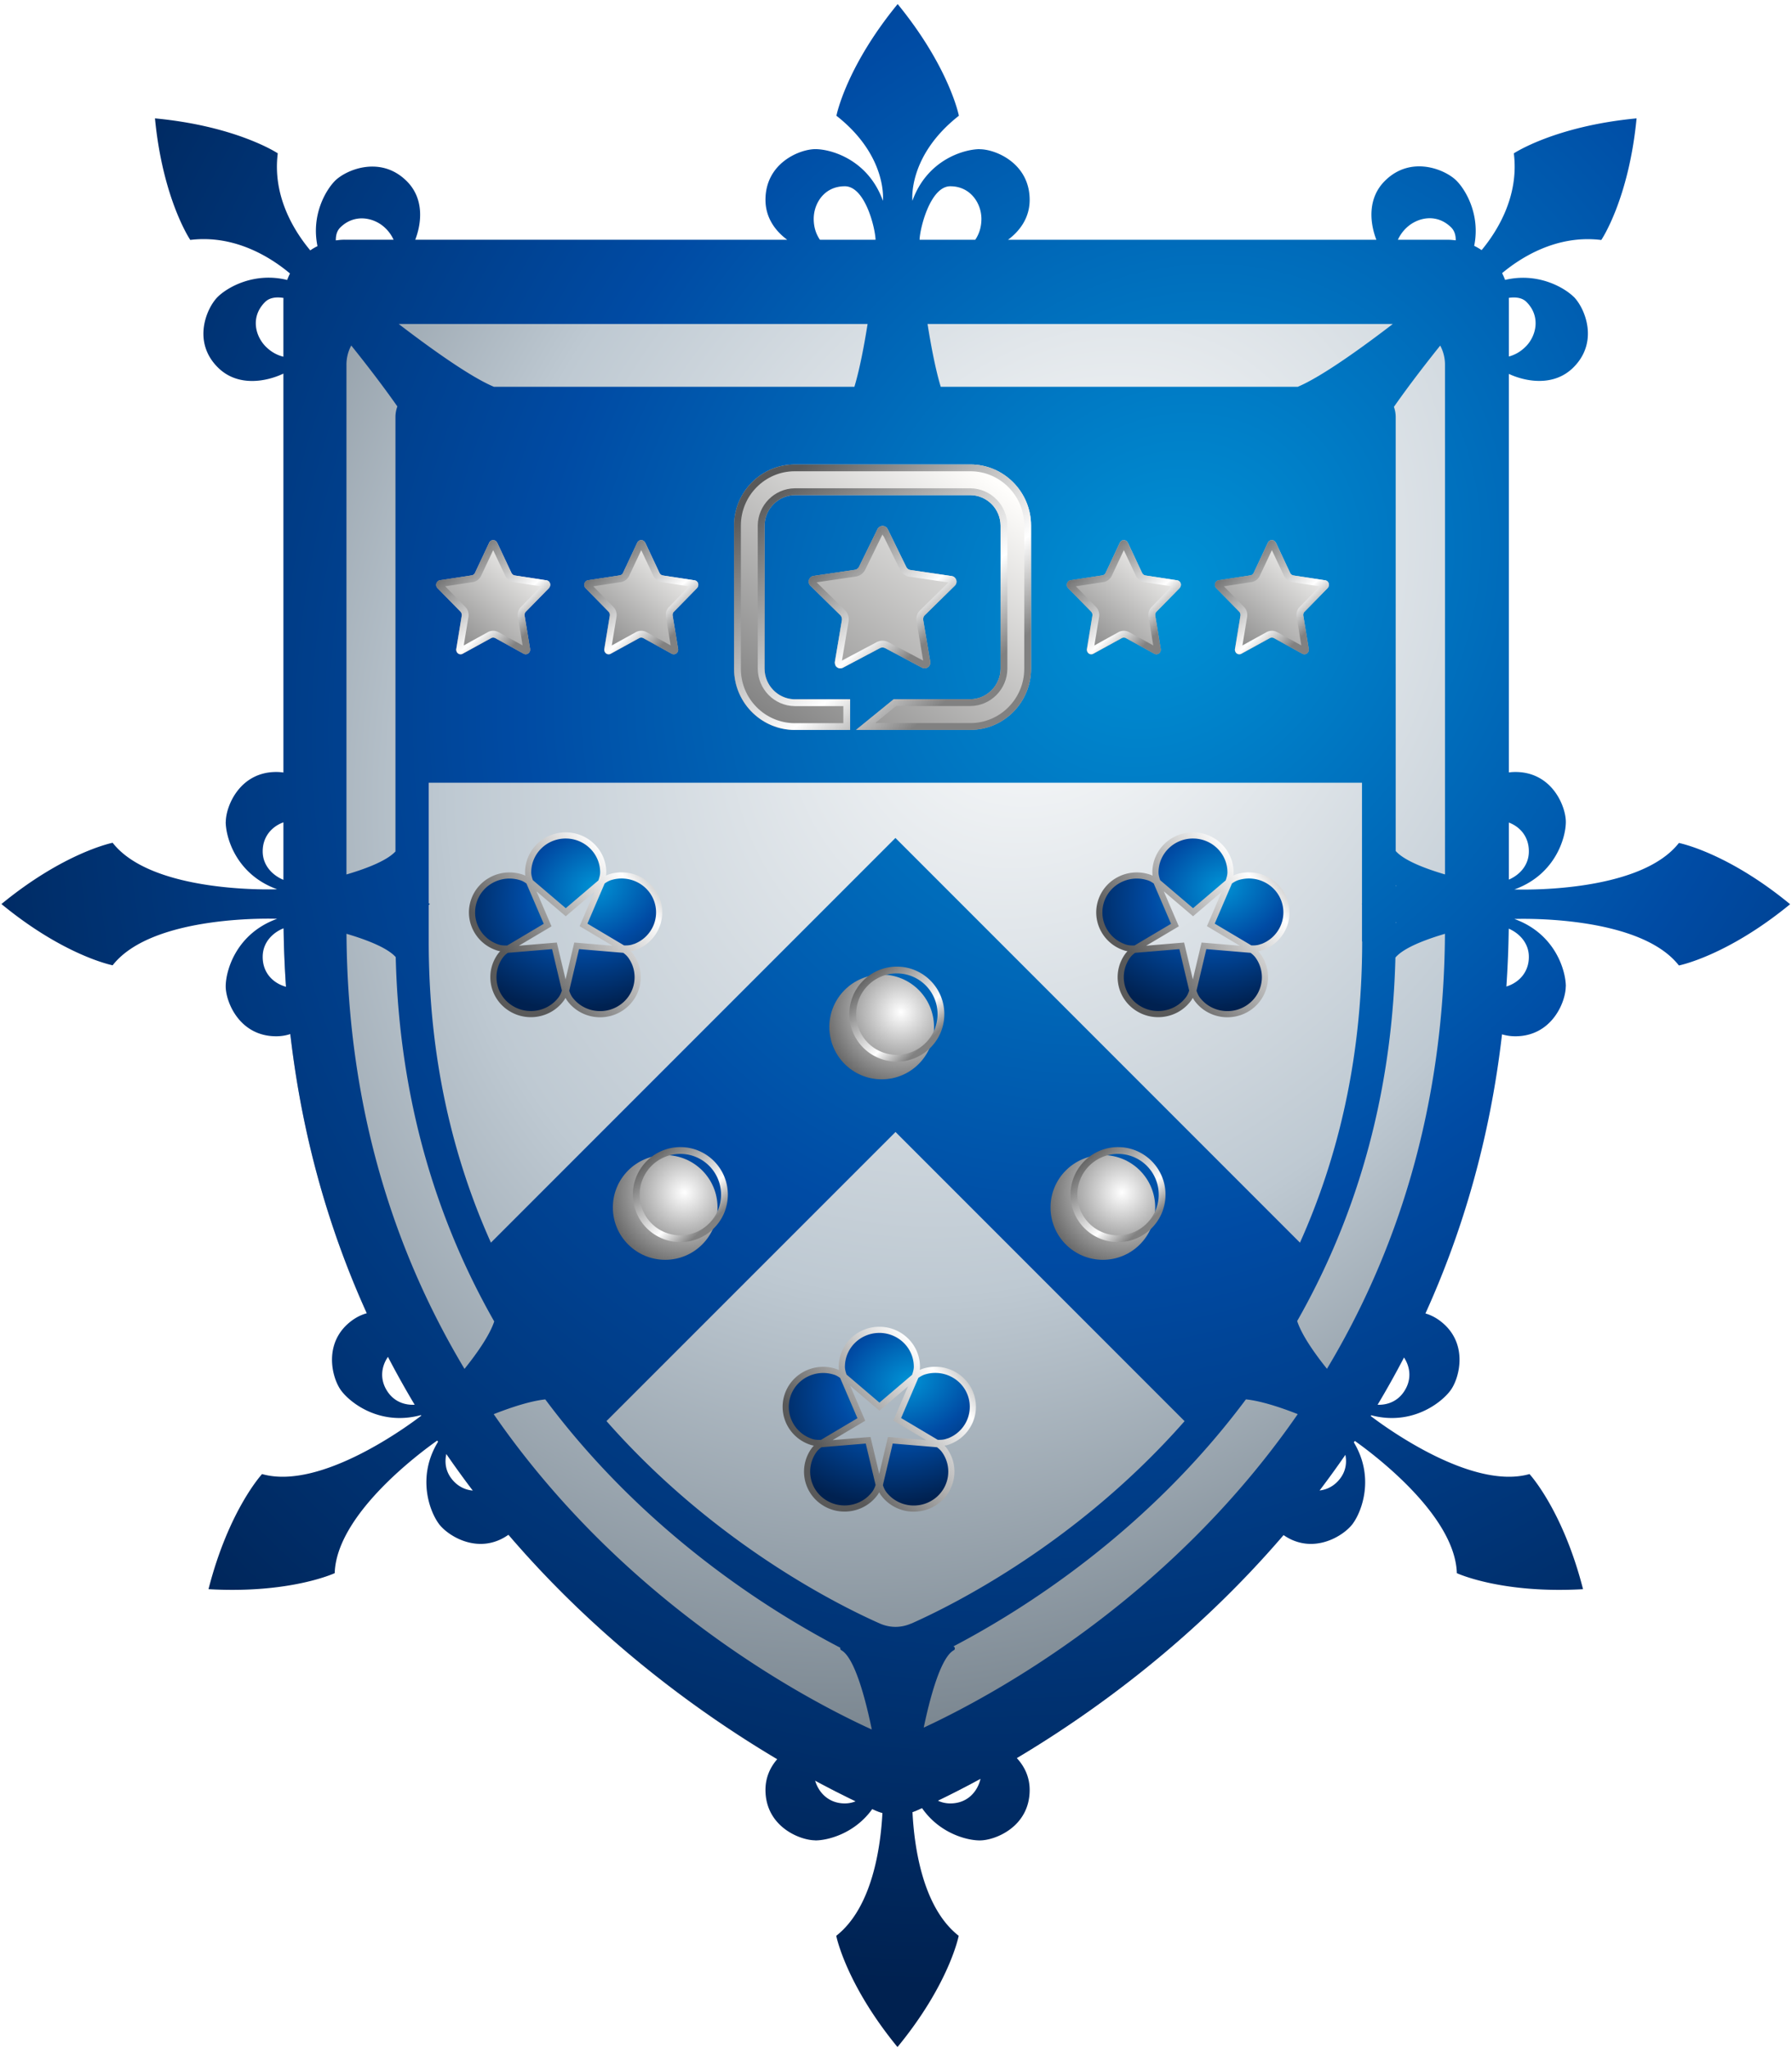 <?xml version="1.0" encoding="UTF-8"?>
<svg xmlns="http://www.w3.org/2000/svg" fill="none" viewBox="0 0 351 401">
  <g id="Distinguished-Workplace-Happiness-Award">
    <path id="nha-b-shield-bk" fill="url(#paint0_radial_3407_13242)" d="M67.51 46.951c-6.626 0-11.984 5.395-11.984 12.017v119.817c0 117.537 94.846 166.306 115.84 175.67 2.647 1.184 5.511 1.184 8.179 0 21.017-9.364 115.841-58.133 115.841-175.67V58.99c0-6.644-5.38-12.017-11.984-12.017H67.51v-.022Z"></path>
    <path id="nha-b-shield" fill="url(#paint1_radial_3407_13242)" fill-rule="evenodd" d="M175.824.797c10.129 12.395 11.983 21.81 11.994 21.864-10.051 7.885-9.112 16.584-9.104 16.652 2.89-8.056 10.142-10.113 13.223-10.113l-.036.018c3.081 0 9.78 2.737 9.78 9.92 0 3.505-1.921 6.086-4.245 7.812h72.154c-1.311-3.404-1.741-8.158 1.681-11.548 5.081-5.05 11.785-2.231 13.985-.052 1.841 1.824 4.73 6.724 3.496 12.785.506.244.991.525 1.454.835 3.017-3.633 7.371-10.493 6.311-18.946 0 0 7.997-5.327 24.042-6.849-1.536 15.91-6.914 23.814-6.914 23.814-8.769-1.09-15.842 3.495-19.426 6.49.219.428.415.869.583 1.324 6.376-1.519 11.569 1.462 13.465 3.34l-.052-.068c2.199 2.179 5.046 8.82-.035 13.87-3.763 3.74-9.183 2.858-12.635 1.265v78.024c.41-.058.834-.087 1.273-.087 7.173 0 9.883 6.697 9.883 9.778 0 3.081-2.049 10.332-10.074 13.222.066.003 24.346.973 32.221-9.103 0 0 9.415 1.817 21.783 11.994-12.385 10.159-21.783 11.994-21.783 11.994-7.875-10.076-32.155-9.106-32.221-9.103 8.025 2.89 10.074 10.141 10.074 13.222l-.017-.034c-.001 3.08-2.727 9.778-9.884 9.778a8.877 8.877 0 0 1-2.598-.383c-2.376 20.568-7.766 38.717-15 54.653a8.812 8.812 0 0 1 2.722 1.346c5.793 4.213 4.019 11.218 2.192 13.714-1.793 2.434-7.575 6.972-15.538 4.874l-.092.148c2.662 2.033 19.719 14.584 31.096 11.363.014.016 6.527 7.039 10.489 22.539-15.998.917-24.675-3.117-24.719-3.138-.342-11.406-16.483-23.417-19.985-25.891l-.19.284c4.105 6.804 1.583 13.472-.179 15.881l-.018.034c-1.802 2.447-7.841 6.194-13.567 2.241-17.691 20.634-37.366 34.794-52.247 43.661 1.474 1.6 2.515 3.669 2.515 6.237 0 7.173-6.699 9.883-9.78 9.883-2.53-.001-7.872-1.385-11.302-6.326-.339.154-.663.3-.971.437-.297.132-.597.248-.898.35.325 6.593 1.924 18.641 9.052 24.212-.009.05-1.843 9.448-11.992 21.783-10.134-12.353-11.985-21.735-11.994-21.783 7.072-5.528 8.7-17.43 9.043-24.055a10.533 10.533 0 0 1-1.395-.507 93.646 93.646 0 0 1-.585-.263c-3.433 4.801-8.682 6.152-11.183 6.152l.035-.018c-3.081 0-9.778-2.726-9.778-9.883 0-2.452.945-4.451 2.314-6.02-14.937-8.864-34.805-23.103-52.647-43.931-5.756 4.069-11.856.292-13.67-2.17l-.017-.034c-1.773-2.424-4.317-9.162-.103-16.01l-.156-.232c-3.258 2.29-19.749 14.438-20.094 25.968 0 0-8.68 4.057-24.72 3.138 3.967-15.517 10.49-22.539 10.49-22.539 11.545 3.269 28.938-9.703 31.204-11.445l-.064-.103c-8.033 2.187-13.871-2.389-15.674-4.837-1.827-2.496-3.602-9.501 2.19-13.714a8.813 8.813 0 0 1 2.864-1.388c-7.23-15.938-12.617-34.091-14.988-54.663a8.84 8.84 0 0 1-2.768.435c-7.173 0-9.883-6.698-9.883-9.778 0-3.081 2.05-10.333 10.075-13.223 0 0-24.336-.987-32.222 9.103 0 0-9.415-1.817-21.783-11.993 12.371-10.148 21.762-11.99 21.783-11.994 7.886 10.09 32.222 9.103 32.222 9.103-8.025-2.89-10.075-10.142-10.075-13.222l.017.034c0-3.081 2.728-9.778 9.885-9.778.489 0 .96.038 1.413.109V73.142c-3.44 1.637-8.995 2.617-12.824-1.172-5.1-5.03-2.253-11.667-.052-13.845 1.912-1.891 7.169-4.901 13.61-3.307.16-.433.345-.853.551-1.262-3.55-2.986-10.68-7.668-19.542-6.58 0 0-5.38-7.916-6.917-23.8 16.01 1.515 23.995 6.804 24.054 6.844-1.079 8.505 3.346 15.396 6.371 19.009.45-.307.922-.582 1.413-.826-1.272-6.069 1.608-10.985 3.46-12.835 2.23-2.174 8.902-4.946 13.981.062 3.431 3.384 3.01 8.12 1.7 11.52h72.868c-2.334-1.727-4.266-4.313-4.266-7.828 0-7.201 6.697-9.921 9.778-9.921 3.081 0 10.332 2.057 13.222 10.112.008-.066.949-8.766-9.103-16.652.014-.07 1.856-9.497 11.994-21.864Zm-16.17 347.819c.686 2.365 2.666 4.481 5.82 4.481.788 0 1.498-.158 2.134-.423a187.326 187.326 0 0 1-7.954-4.058Zm32.397-.337a187.754 187.754 0 0 1-8.341 4.278c.704.336 1.512.54 2.429.54 3.36 0 5.336-2.321 5.912-4.818Zm-85.247-74.286c-3.114.328-7.178 1.736-10.103 2.89 25.788 37.294 61.404 55.977 74.057 61.742-1.106-5.393-3.269-14.06-5.977-15.526-.185-.102-.23-.308-.176-.478-13.82-7.178-38.298-22.483-57.801-48.628Zm137.235-.007c-19.271 25.839-43.403 41.088-57.31 48.373.325.063.426.562.102.74-2.647 1.433-4.772 9.746-5.9 15.156 13.297-6.173 47.995-24.845 73.259-61.38-2.945-1.161-7.036-2.575-10.151-2.889Zm-125.248 4.249c20.917 23.751 45.05 35.868 53.501 39.618 2.016.9 4.2.9 6.233 0v.016c8.467-3.767 32.6-15.883 53.5-39.616l-56.617-56.618-56.617 56.6Zm-31.363 6.433c-.34 1.495-.201 3.194.92 4.723 1.16 1.58 2.708 2.318 4.27 2.452a186.239 186.239 0 0 1-5.19-7.175Zm176.093.18a186.873 186.873 0 0 1-5.053 6.978c1.502-.173 2.978-.914 4.095-2.435 1.076-1.468 1.247-3.092.958-4.543ZM75.997 265.653c-1.33 1.919-1.729 4.572.07 7.04 1.378 1.878 3.389 2.436 5.173 2.346a178.859 178.859 0 0 1-5.243-9.386Zm199.007.137a179.514 179.514 0 0 1-5.175 9.255c1.744.05 3.677-.529 5.015-2.352 1.757-2.41 1.416-4.996.16-6.903ZM67.868 182.83c.218 34.876 9.775 62.95 23.115 85.188 2.184-2.716 4.883-6.441 5.82-9.289-10.852-19.036-18.595-42.587-19.294-71.336-1.685-1.895-5.95-3.479-9.641-4.563Zm215.154.004c-3.748 1.102-8.078 2.718-9.701 4.65-.712 28.668-8.426 52.163-19.241 71.163.911 2.853 3.632 6.614 5.833 9.354 13.336-22.232 22.89-50.299 23.109-85.167Zm-199.048-5.996c.075.06.15.121.224.183-.074.062-.15.122-.224.183v7.147c0 22.984 4.8 42.501 12.183 58.951l79.235-79.234 79.234 79.234c7.383-16.45 12.183-35.984 12.183-58.968l-.033.017v-7.281l-.061-.049.061-.051v-23.72H83.974v23.588Zm-28.427 4.912c-1.95.772-4.092 2.618-4.093 5.603 0 3.245 2.165 5.199 4.562 5.849a209.628 209.628 0 0 1-.469-11.452Zm239.974.073c-.054 3.85-.212 7.626-.464 11.327 2.332-.708 4.4-2.679 4.4-5.797 0-2.848-2.026-4.704-3.936-5.53Zm-22.145-1.066c.026-.063.051-.127.078-.189l-.078-.024v.213Zm0-7.261.078-.023c-.027-.062-.051-.127-.078-.191v.214ZM55.526 161c-2.194.788-4.071 2.717-4.072 5.688 0 2.914 2.124 4.788 4.072 5.583V161Zm240.019 11.217c1.9-.812 3.912-2.636 3.912-5.529 0-2.949-1.787-4.832-3.912-5.639v11.168ZM68.798 67.648a7.928 7.928 0 0 0-.937 3.75v99.816c3.656-1.073 7.876-2.637 9.596-4.507v-85.04c0-.735.133-1.437.375-2.086-3.217-4.596-6.898-9.275-9.034-11.933Zm213.298.012c-2.15 2.68-5.848 7.387-9.068 12 .224.626.348 1.302.348 2.007v84.952c1.664 1.905 5.946 3.498 9.654 4.588V71.398a7.92 7.92 0 0 0-.934-3.738ZM78.092 63.432c5.399 4.14 13.82 10.296 18.66 12.302h70.597c1.024-3.389 1.901-7.994 2.587-12.302H78.092Zm103.585 0c.686 4.308 1.562 8.913 2.587 12.302h69.92c4.842-2.019 13.245-8.168 18.631-12.302h-91.138ZM55.542 58.337c-1.44-.233-2.745-.071-3.616.79-2.9 2.87-1.956 6.673.175 8.781 1.12 1.1 2.315 1.673 3.425 1.937v-10.87c0-.214.005-.427.016-.638Zm243.437.775c-.827-.819-2.07-.99-3.453-.789.011.216.019.434.019.652v10.823c1.067-.28 2.201-.852 3.259-1.9 2.13-2.093 3.021-5.967.175-8.786Zm-223.453-14.4c-2.114-2.109-6.027-2.99-8.874-.173-.646.64-.892 1.529-.873 2.539.57-.083 1.154-.128 1.747-.128h9.571a7.358 7.358 0 0 0-1.57-2.238Zm208.717-.178c-2.898-2.87-6.739-1.938-8.869.172a7.471 7.471 0 0 0-1.57 2.244h9.742c.539 0 1.07.04 1.591.108.009-.998-.245-1.881-.894-2.524ZM165.474 36.47c-4.05 0-6.092 3.382-6.092 6.381 0 1.74.528 3.09 1.22 4.098h10.892c-.049-2.19-2.005-10.479-6.02-10.479Zm20.665 0c-3.931 0-5.97 8.273-6.021 10.48h10.9c.69-1.01 1.212-2.359 1.212-4.099 0-2.999-2.111-6.38-6.091-6.38Z" clip-rule="evenodd"></path>
    <g id="nha-b-dots">
      <g id="nha-b-dot-2">
        <g id="nha-b-dot-2_2" filter="url(#filter0_d_3407_13242)">
          <path fill="url(#paint2_radial_3407_13242)" d="M133.033 243.921c5.662 0 10.252-4.59 10.252-10.253 0-5.662-4.59-10.252-10.252-10.252-5.662 0-10.253 4.59-10.253 10.252 0 5.663 4.591 10.253 10.253 10.253Z"></path>
        </g>
        <path id="nha-b-dot-2-stroke" fill="url(#paint3_linear_3407_13242)" d="M141.234 233.896a7.974 7.974 0 1 0-7.974 7.974v1.328l-.478-.013a9.301 9.301 0 0 1-8.811-8.811l-.013-.478a9.302 9.302 0 0 1 9.302-9.302l.479.012c4.915.25 8.824 4.313 8.824 9.29l-.013.478c-.249 4.915-4.313 8.824-9.29 8.824v-1.328a7.975 7.975 0 0 0 7.974-7.974Z"></path>
      </g>
      <g id="nha-b-dot-2_3">
        <g id="nha-b-dot-2_4" filter="url(#filter1_d_3407_13242)">
          <path fill="url(#paint4_radial_3407_13242)" d="M218.758 243.921c5.662 0 10.252-4.59 10.252-10.253 0-5.662-4.59-10.252-10.252-10.252-5.662 0-10.252 4.59-10.252 10.252 0 5.663 4.59 10.253 10.252 10.253Z"></path>
        </g>
        <path id="nha-b-dot-2-stroke_2" fill="url(#paint5_linear_3407_13242)" d="M226.959 233.896a7.974 7.974 0 1 0-7.973 7.974v1.328l-.479-.013a9.302 9.302 0 0 1-8.811-8.811l-.012-.478a9.302 9.302 0 0 1 9.302-9.302l.478.012c4.915.25 8.824 4.313 8.824 9.29l-.013.478c-.249 4.915-4.312 8.824-9.289 8.824v-1.328a7.975 7.975 0 0 0 7.973-7.974Z"></path>
      </g>
      <g id="nha-b-dot-1">
        <g id="nha-b-dot-2_5" filter="url(#filter2_d_3407_13242)">
          <path fill="url(#paint6_radial_3407_13242)" d="M175.436 208.584c5.663 0 10.253-4.59 10.253-10.252 0-5.662-4.59-10.252-10.253-10.252-5.662 0-10.252 4.59-10.252 10.252 0 5.662 4.59 10.252 10.252 10.252Z"></path>
        </g>
        <path id="nha-b-dot-2-stroke_3" fill="url(#paint7_linear_3407_13242)" d="M183.638 198.559a7.974 7.974 0 1 0-7.974 7.974v1.329l-.478-.013a9.302 9.302 0 0 1-8.811-8.811l-.013-.479a9.302 9.302 0 0 1 9.302-9.302l.479.013c4.914.249 8.823 4.313 8.823 9.289l-.012.479c-.25 4.915-4.313 8.824-9.29 8.824v-1.329a7.975 7.975 0 0 0 7.974-7.974Z"></path>
      </g>
    </g>
    <g id="nha-b-flowers">
      <g id="nha-b-flower-3" filter="url(#filter3_d_3407_13242)">
        <path fill="url(#paint8_radial_3407_13242)" d="M186.4 278.786c.5.35.899.717 1.199 1.117 2.384 3.234 1.65 7.751-1.633 10.101-3.283 2.35-7.883 1.633-10.266-1.6a5.556 5.556 0 0 1-.734-1.584l2.083-8.817 9.351.783Zm-11.617 8.001c-.183.616-.433 1.166-.75 1.6-2.383 3.233-6.984 3.95-10.267 1.6a7.157 7.157 0 0 1-1.616-10.1c.283-.383.7-.751 1.183-1.101l9.367-.783 2.083 8.784Zm-17.867-17.566c1.25-3.8 5.4-5.867 9.267-4.633.499.15.999.433 1.516.816l3.667 8.533-7.75 4.6c-.75.033-1.417-.017-1.984-.2-3.866-1.234-5.966-5.316-4.716-9.116Zm26.668-4.651c3.867-1.233 8.016.851 9.266 4.651s-.849 7.882-4.716 9.116l-.017-.016c-.55.183-1.217.233-1.95.2l-7.766-4.617 3.65-8.5c.516-.383 1.033-.667 1.533-.834Zm-8.686-8.183c4.05 0 7.35 3.233 7.35 7.233 0 .567-.166 1.201-.416 1.884h.033l-6.95 5.917-6.95-5.917c-.266-.683-.416-1.317-.416-1.884 0-3.999 3.3-7.233 7.349-7.233Z"></path>
        <path fill="url(#paint9_linear_3407_13242)" d="M181.647 263.62c-.001-3.657-3.022-6.631-6.749-6.631s-6.747 2.974-6.747 6.631c0 .434.112.944.329 1.531l6.435 5.48 6.387-5.437c.219-.618.345-1.138.345-1.574Zm-6.056 23.17c.161.498.364.922.598 1.262 2.187 2.961 6.41 3.62 9.426 1.462 3.012-2.156 3.681-6.29 1.503-9.249-.229-.305-.539-.599-.939-.893l-8.664-.726-1.924 8.144Zm-12.035-7.418c-.399.3-.714.591-.922.873l-.001-.001a6.555 6.555 0 0 0 1.484 9.253c3.017 2.159 7.243 1.498 9.43-1.466.242-.332.447-.765.61-1.273l-1.923-8.112-8.678.726Zm8.571-5.188-.454.271-5.942 3.525 6.918-.577.517-.043 1.711 7.217 1.587-6.712.118-.505.518.043 6.993.585-6.454-3.837 2.883-6.714-5.607 4.775-5.734-4.883 2.946 6.855ZM166 265.162c-3.562-1.137-7.369.771-8.512 4.247-1.144 3.477.775 7.22 4.327 8.354l.002.001c.439.142.979.191 1.629.172l7.157-4.248-3.391-7.889c-.435-.31-.829-.523-1.202-.635l-.01-.002Zm26.279 4.247c-1.145-3.478-4.953-5.4-8.512-4.265l-.001-.001c-.387.13-.8.351-1.231.656l-3.374 7.856 7.175 4.265c.636.019 1.171-.031 1.591-.171l.34-.113.012.012c3.341-1.254 5.107-4.87 4-8.239Zm-9.437-5.535a4.339 4.339 0 0 1-.045.37c.198-.096.397-.178.596-.244l.008-.004c4.174-1.331 8.665.915 10.021 5.036 1.356 4.123-.924 8.545-5.105 9.879l-.336.107-.031-.029a4.618 4.618 0 0 1-.298.06c.104.104.202.211.294.322l.135.171.003.004c2.585 3.506 1.786 8.405-1.767 10.948-3.548 2.539-8.521 1.767-11.101-1.732l-.006-.008-.005-.007a5.379 5.379 0 0 1-.339-.565 4.744 4.744 0 0 1-.346.56l-.003.002c-2.58 3.501-7.554 4.272-11.102 1.733a7.759 7.759 0 0 1-1.75-10.946c.12-.163.258-.321.408-.472a4.654 4.654 0 0 1-.624-.149c-4.18-1.334-6.461-5.755-5.105-9.878 1.357-4.123 5.85-6.349 10.021-5.018.215.065.425.149.633.25a4.464 4.464 0 0 1-.042-.392l-.009-.252c.001-4.342 3.579-7.834 7.951-7.834l.407.009c4.186.209 7.545 3.619 7.545 7.825l-.008.254Z"></path>
      </g>
      <g id="nha-b-flower-2" filter="url(#filter4_d_3407_13242)">
        <path fill="url(#paint10_radial_3407_13242)" d="M247.826 181.984c.499.35.899.717 1.199 1.117 2.384 3.233 1.65 7.75-1.633 10.1-3.283 2.35-7.884 1.634-10.267-1.6-.3-.433-.55-.967-.733-1.583l2.083-8.817 9.351.783Zm-11.616 8c-.183.617-.433 1.167-.75 1.6-2.383 3.234-6.983 3.95-10.266 1.6a7.156 7.156 0 0 1-1.617-10.099c.283-.383.7-.751 1.183-1.101l9.367-.783 2.083 8.783Zm-17.869-17.566c1.25-3.799 5.401-5.866 9.267-4.633.5.15 1 .434 1.516.817l3.668 8.534-7.751 4.6c-.75.033-1.416-.017-1.983-.201-3.867-1.233-5.967-5.317-4.717-9.117Zm26.67-4.649c3.866-1.233 8.016.851 9.266 4.651s-.85 7.883-4.717 9.117l-.016-.018c-.55.184-1.216.234-1.95.2l-7.766-4.617 3.65-8.499c.516-.383 1.033-.667 1.533-.834Zm-8.686-8.183c4.05 0 7.35 3.233 7.35 7.233 0 .567-.166 1.201-.416 1.884h.033l-6.951 5.916-6.95-5.916c-.266-.683-.416-1.317-.416-1.884 0-4 3.3-7.233 7.35-7.233Z"></path>
        <path fill="url(#paint11_linear_3407_13242)" d="M243.074 166.819c0-3.543-2.836-6.444-6.401-6.622l-.348-.009c-3.727 0-6.748 2.973-6.749 6.631 0 .433.112.943.328 1.53l6.437 5.478 6.388-5.437c.219-.616.345-1.136.345-1.571Zm-6.058 23.169c.162.499.364.922.597 1.261 2.188 2.962 6.412 3.621 9.428 1.462 3.012-2.155 3.681-6.289 1.502-9.249-.228-.305-.538-.598-.938-.892l-8.664-.726-1.925 8.144Zm-12.033-7.418c-.399.3-.714.591-.922.873l-.001-.002a6.555 6.555 0 0 0 1.485 9.253c3.017 2.16 7.242 1.499 9.429-1.465.242-.332.447-.765.61-1.274l-1.923-8.111-8.678.726Zm8.362-5.672.208.486-6.396 3.794 6.919-.578.517-.042 1.71 7.214 1.587-6.709.118-.505.518.042 6.993.586-6.453-3.836 2.883-6.713-5.608 4.772-5.733-4.879 2.737 6.368Zm-5.92-8.539c-3.561-1.136-7.369.772-8.513 4.248-1.143 3.477.776 7.221 4.329 8.354l.002.002c.439.142.978.191 1.628.172l7.158-4.248-3.391-7.891c-.435-.309-.829-.523-1.202-.635l-.011-.002Zm26.281 4.249c-1.145-3.479-4.953-5.4-8.512-4.265l-.001-.001c-.387.13-.8.35-1.231.655l-3.374 7.857 7.175 4.265c.636.019 1.172-.03 1.591-.17l.366-.123.012.011c3.324-1.262 5.078-4.869 3.974-8.229Zm-9.437-5.535a4.316 4.316 0 0 1-.045.369c.198-.095.398-.177.597-.244l.007-.003c4.174-1.331 8.665.915 10.021 5.036 1.356 4.123-.926 8.546-5.106 9.88l-.363.115-.03-.031c-.089.02-.178.037-.27.052.103.105.2.211.292.321l.135.172.003.003c2.584 3.507 1.786 8.405-1.767 10.949-3.549 2.539-8.522 1.767-11.103-1.733l-.005-.008-.005-.007a5.326 5.326 0 0 1-.338-.562 4.712 4.712 0 0 1-.345.558l-.003.002c-2.58 3.5-7.552 4.272-11.101 1.732a7.759 7.759 0 0 1-1.751-10.946c.12-.162.257-.32.406-.47a4.493 4.493 0 0 1-.623-.15c-4.18-1.333-6.462-5.755-5.106-9.878 1.357-4.123 5.851-6.349 10.022-5.019.215.065.425.15.633.251a4.448 4.448 0 0 1-.043-.391l-.008-.252c.001-4.342 3.58-7.835 7.952-7.835 4.373 0 7.952 3.493 7.952 7.835l-.008.254Z"></path>
      </g>
      <g id="nha-b-flower-1" filter="url(#filter5_d_3407_13242)">
        <path fill="url(#paint12_radial_3407_13242)" d="M124.959 181.984c.5.35.9.717 1.2 1.117 2.383 3.233 1.65 7.75-1.633 10.1-3.284 2.35-7.884 1.633-10.268-1.6a5.555 5.555 0 0 1-.732-1.584l2.083-8.816 9.35.783Zm-11.617 8c-.184.617-.434 1.167-.75 1.6-2.384 3.233-6.983 3.95-10.267 1.6a7.157 7.157 0 0 1-1.617-10.1c.283-.384.701-.75 1.184-1.1l9.367-.783 2.083 8.783Zm-17.868-17.566c1.25-3.8 5.4-5.866 9.267-4.633.5.15 1 .434 1.516.817l3.667 8.532-7.75 4.601c-.75.034-1.417-.016-1.983-.2-3.867-1.233-5.967-5.317-4.717-9.117Zm26.667-4.649c3.867-1.233 8.017.85 9.267 4.649 1.25 3.8-.851 7.884-4.717 9.117l-.016-.016c-.55.184-1.217.234-1.95.2l-7.767-4.617 3.65-8.5c.517-.383 1.033-.666 1.533-.833Zm-8.682-8.183c4.05 0 7.35 3.233 7.35 7.233 0 .567-.166 1.201-.416 1.884h.033l-6.951 5.916-6.95-5.916c-.267-.683-.416-1.317-.416-1.884 0-4 3.3-7.233 7.35-7.233Z"></path>
        <path fill="url(#paint13_linear_3407_13242)" d="M120.208 166.819c-.001-3.543-2.836-6.444-6.402-6.622l-.347-.009c-3.727 0-6.749 2.973-6.749 6.631 0 .433.111.943.328 1.53l6.437 5.478 6.387-5.437c.219-.616.346-1.136.346-1.571Zm-6.058 23.169c.161.499.364.922.597 1.261 2.188 2.962 6.412 3.621 9.428 1.462 3.012-2.155 3.68-6.289 1.502-9.249l-.207-.249a4.858 4.858 0 0 0-.732-.643l-8.663-.726-1.925 8.144Zm-12.035-7.418a5.424 5.424 0 0 0-.726.636l-.197.235a6.555 6.555 0 0 0 1.484 9.253c3.018 2.16 7.242 1.499 9.429-1.465.242-.332.447-.765.611-1.274l-1.923-8.111-8.678.726Zm8.571-5.188-.455.27-5.941 3.526 6.918-.578.516-.042 1.712 7.219 1.587-6.714.119-.505.517.042 6.989.586-6.451-3.836 2.879-6.709-5.211 4.437-.39.331-5.735-4.881 2.946 6.854Zm-6.128-9.023c-3.562-1.136-7.368.771-8.512 4.248-1.143 3.477.775 7.221 4.327 8.354l.003.002c.438.142.978.191 1.627.172l7.158-4.249-3.391-7.89c-.435-.309-.829-.523-1.202-.635l-.01-.002Zm26.278 4.248c-1.144-3.478-4.953-5.399-8.512-4.264l-.001-.001c-.387.13-.8.35-1.231.654l-3.374 7.858 7.176 4.265c.636.019 1.171-.03 1.591-.17l.352-.119.011.012c3.333-1.258 5.094-4.871 3.988-8.235Zm-9.433-5.534a4.676 4.676 0 0 1-.044.366c.197-.095.395-.175.592-.241l.007-.003c4.174-1.331 8.665.914 10.021 5.035 1.357 4.123-.925 8.546-5.106 9.879l-.349.111-.029-.029c-.093.021-.187.04-.283.056.103.105.202.211.293.321l.136.172.002.003c2.585 3.507 1.787 8.405-1.767 10.949-3.548 2.539-8.521 1.767-11.102-1.733l-.006-.008-.004-.007a5.384 5.384 0 0 1-.34-.565 4.628 4.628 0 0 1-.346.561l-.002.002c-2.581 3.5-7.553 4.272-11.101 1.732a7.76 7.76 0 0 1-1.751-10.948l.132-.169c.085-.102.177-.202.274-.299a4.48 4.48 0 0 1-.622-.15c-4.18-1.333-6.462-5.756-5.105-9.878 1.356-4.123 5.849-6.349 10.021-5.019.215.065.425.151.634.252a4.47 4.47 0 0 1-.043-.392l-.008-.252c0-4.342 3.579-7.835 7.952-7.835 4.372 0 7.951 3.493 7.952 7.835l-.008.254Z"></path>
      </g>
    </g>
    <g id="nha-b-stars" filter="url(#filter6_d_3407_13242)">
      <g id="nha-b-star-5">
        <path fill="url(#paint14_linear_3407_13242)" d="m252.573 102.283 2.783 5.9a.9.9 0 0 0 .65.5l6.217.95c.466.067.8.517.716 1.017a.994.994 0 0 1-.25.516l-4.5 4.6c-.216.2-.3.517-.25.8l1.067 6.484c.083.5-.233.966-.7 1.05-.2.033-.383 0-.55-.084l-5.567-3.066a.878.878 0 0 0-.816 0l-5.567 3.066a.84.84 0 0 1-1.167-.383c-.083-.167-.133-.383-.083-.583l1.067-6.484a.938.938 0 0 0-.25-.8l-4.5-4.6a.93.93 0 0 1 0-1.283c.133-.15.3-.233.483-.267l6.217-.95a.872.872 0 0 0 .65-.5l2.783-5.9c.217-.433.733-.633 1.15-.4.167.083.3.217.383.4l.034.017Z"></path>
        <path fill="url(#paint15_linear_3407_13242)" d="M251.006 102.266c.217-.433.733-.633 1.15-.4.167.083.3.217.383.4l.034.017 2.783 5.9a.9.9 0 0 0 .65.5l6.217.95c.466.067.8.517.716 1.017l-.034.139a.932.932 0 0 1-.216.377l-4.5 4.6-.075.081a.913.913 0 0 0-.175.719l1.067 6.484.011.093c.032.463-.274.879-.711.957l-.147.013a.895.895 0 0 1-.275-.044l-.128-.053-5.567-3.066a.878.878 0 0 0-.816 0l-5.567 3.066a.84.84 0 0 1-1.167-.383c-.083-.167-.133-.383-.083-.583l1.067-6.484a.948.948 0 0 0-.18-.719l-.07-.081-4.5-4.6a.93.93 0 0 1 0-1.283.815.815 0 0 1 .348-.233l.135-.034 6.217-.95a.882.882 0 0 0 .599-.404l.051-.096 2.783-5.9Zm-1.565 6.433a2.202 2.202 0 0 1-1.637 1.278l-.015.002-.016.002-5.392.824 3.943 4.031a2.27 2.27 0 0 1 .611 1.945l.001.001-.922 5.599 4.739-2.61.025-.012a2.221 2.221 0 0 1 1.788-.098l.25.114.016.009 4.715 2.597-.921-5.599.001-.001c-.107-.636.055-1.399.61-1.945l3.93-4.018-5.363-.819-.015-.003-.015-.003a2.232 2.232 0 0 1-1.609-1.215l-.007-.014-.006-.013-2.368-5.018-2.343 4.966Z"></path>
      </g>
      <g id="nha-b-star-4">
        <path fill="url(#paint16_linear_3407_13242)" d="m223.574 102.283 2.784 5.9c.133.267.366.45.65.5l6.216.95a.87.87 0 0 1 .717 1.017 1.001 1.001 0 0 1-.25.516l-4.5 4.6c-.217.2-.3.517-.25.8l1.067 6.484c.083.5-.234.966-.7 1.05-.2.033-.384 0-.55-.084l-5.567-3.066a.88.88 0 0 0-.817 0l-5.567 3.066a.838.838 0 0 1-1.166-.383.868.868 0 0 1-.084-.583l1.067-6.484a.938.938 0 0 0-.25-.8l-4.5-4.6a.931.931 0 0 1 0-1.283c.133-.15.3-.233.483-.267l6.217-.95a.872.872 0 0 0 .65-.5l2.783-5.9c.217-.433.734-.633 1.15-.4.167.083.3.217.384.4l.033.017Z"></path>
        <path fill="url(#paint17_linear_3407_13242)" d="M222.007 102.266c.217-.433.734-.633 1.15-.4.167.083.3.217.384.4l.033.017 2.784 5.9c.133.267.366.45.65.5l6.216.95a.87.87 0 0 1 .717 1.017l-.035.139a.918.918 0 0 1-.215.377l-4.5 4.6-.076.081a.909.909 0 0 0-.174.719l1.067 6.484.01.093c.033.463-.273.879-.71.957l-.148.013a.9.9 0 0 1-.275-.044l-.127-.053-5.567-3.066a.88.88 0 0 0-.817 0l-5.567 3.066a.838.838 0 0 1-1.166-.383.868.868 0 0 1-.084-.583l1.067-6.484a.944.944 0 0 0-.18-.719l-.07-.081-4.5-4.6a.931.931 0 0 1 0-1.283c.133-.15.3-.233.483-.267l6.217-.95a.882.882 0 0 0 .6-.404l.05-.096 2.783-5.9Zm-1.565 6.433a2.2 2.2 0 0 1-1.636 1.278l-.015.002-.016.002-5.393.824 3.943 4.031c.499.505.729 1.246.611 1.945l.001.001-.921 5.599 4.739-2.61.024-.012a2.224 2.224 0 0 1 1.789-.098l.249.114.016.009 4.715 2.597-.921-5.599.001-.001c-.107-.636.055-1.399.611-1.945l3.929-4.018-5.362-.819-.015-.003-.015-.003a2.228 2.228 0 0 1-1.609-1.215l-.007-.014-.006-.013-2.368-5.018-2.344 4.966Z"></path>
      </g>
      <g id="nha-b-star-3">
        <path fill="url(#paint18_linear_3407_13242)" d="M192.726 86.951h-34.4c-6.551 0-11.884 5.367-11.884 11.967v28.05c0 6.6 5.333 11.95 11.884 11.967h10.85v-6h-10.85c-3.25-.05-5.867-2.683-5.917-5.967v-28.05c.05-3.267 2.667-5.917 5.917-5.967h34.4c3.25.034 5.883 2.684 5.917 5.967v28.034c-.034 3.266-2.667 5.933-5.917 5.966h-15.017l-7.383 6h22.4c6.55 0 11.883-5.366 11.883-11.966V98.918c0-6.6-5.333-11.967-11.883-11.967Z"></path>
        <path fill="url(#paint19_linear_3407_13242)" d="M203.278 126.952V98.917c0-5.873-4.746-10.635-10.552-10.635h-34.4c-5.807 0-10.553 4.762-10.553 10.635v28.051c0 5.87 4.744 10.622 10.556 10.637h9.516v-3.339h-9.54c-3.979-.061-7.166-3.284-7.227-7.277V98.898c.061-3.974 3.246-7.216 7.227-7.278h34.434c3.984.041 7.194 3.286 7.234 7.285v28.061c-.04 3.979-3.247 7.242-7.234 7.283h-14.557l-4.108 3.338h18.652v1.331h-22.4l7.383-6h15.017c3.25-.033 5.883-2.7 5.917-5.966V98.918c-.034-3.283-2.667-5.933-5.917-5.967h-34.4c-3.25.05-5.867 2.7-5.917 5.967v28.05c.048 3.181 2.506 5.752 5.614 5.955l.303.012h10.85v6h-10.85l-.611-.017c-6.268-.335-11.273-5.556-11.273-11.95v-28.05c0-6.6 5.333-11.967 11.884-11.967h34.4c6.55 0 11.883 5.367 11.883 11.967v28.034l-.015.614c-.319 6.316-5.522 11.352-11.868 11.352v-1.331c5.806 0 10.552-4.762 10.552-10.635Z"></path>
        <path fill="url(#paint20_linear_3407_13242)" d="M166.276 126.268a1.1 1.1 0 0 0 1.516.466l7.2-3.817a1.17 1.17 0 0 1 1.05 0l7.201 3.817c.233.117.466.15.716.117.6-.117 1.017-.683.9-1.317l-1.366-8.1c-.05-.367.05-.75.333-1l5.833-5.733c.184-.167.284-.4.334-.634.083-.616-.334-1.183-.934-1.266l-8.05-1.184a1.099 1.099 0 0 1-.85-.616l-3.617-7.367h-.016c-.1-.234-.267-.4-.484-.517a1.12 1.12 0 0 0-1.5.484l-3.616 7.366a1.126 1.126 0 0 1-.85.617l-8.05 1.183c-.234.034-.467.15-.634.334a1.132 1.132 0 0 0 0 1.6l5.834 5.733c.266.25.383.633.333 1l-1.367 8.1c-.05.25 0 .517.117.734h-.033Z"></path>
        <path fill="url(#paint21_linear_3407_13242)" d="M174.542 99.6a1.12 1.12 0 0 1 1.5-.483c.163.088.298.203.397.354l.087.163h.016l3.617 7.367c.167.333.467.566.85.616l8.05 1.184c.6.083 1.017.65.934 1.266l-.047.174a1.074 1.074 0 0 1-.287.46l-5.833 5.733-.098.1c-.208.246-.279.579-.235.9l1.366 8.1c.117.634-.3 1.2-.9 1.317l-.185.013a1.174 1.174 0 0 1-.356-.058l-.175-.072-7.201-3.817a1.17 1.17 0 0 0-1.05 0l-7.2 3.817a1.1 1.1 0 0 1-1.516-.466h.033c-.117-.217-.167-.484-.117-.734l1.367-8.1c.05-.367-.067-.75-.333-1l-5.834-5.733a1.132 1.132 0 0 1 0-1.6c.167-.184.4-.3.634-.334l8.05-1.183c.366-.05.683-.283.85-.617l3.616-7.366Zm-2.421 7.954-.005.009a2.454 2.454 0 0 1-1.848 1.337l.001.001h-.005l-.009.002-.001-.001-7.649 1.125 5.531 5.436.112.112c.534.572.725 1.346.63 2.039l-.007.042-1.297 7.687 6.795-3.602.015-.006.013-.007a2.498 2.498 0 0 1 1.971-.117l.27.117.028.013 6.812 3.611-1.298-7.696-.003-.021-.003-.021c-.092-.68.071-1.521.719-2.129l5.527-5.433-7.583-1.115a2.428 2.428 0 0 1-1.868-1.341l-.005-.009-3.251-6.622h-.065l-.137-.319-3.39 6.908Z"></path>
      </g>
      <g id="nha-b-star-2">
        <path fill="url(#paint22_linear_3407_13242)" d="m129.048 102.283 2.783 5.9c.134.267.367.45.65.5l6.217.95a.87.87 0 0 1 .717 1.017 1.009 1.009 0 0 1-.25.516l-4.5 4.6c-.217.2-.3.517-.25.8l1.066 6.484c.084.5-.233.966-.7 1.05-.2.033-.383 0-.55-.084l-5.566-3.066a.88.88 0 0 0-.817 0l-5.567 3.066a.838.838 0 0 1-1.166-.383.868.868 0 0 1-.084-.583l1.067-6.484a.938.938 0 0 0-.25-.8l-4.5-4.6a.93.93 0 0 1 0-1.283c.133-.15.3-.233.483-.267l6.217-.95a.872.872 0 0 0 .65-.5l2.783-5.9c.217-.433.734-.633 1.15-.4.167.083.3.217.384.4l.033.017Z"></path>
        <path fill="url(#paint23_linear_3407_13242)" d="M127.481 102.266c.217-.433.734-.633 1.15-.4.167.083.3.217.384.4l.033.017 2.783 5.9c.134.267.367.45.65.5l6.217.95a.87.87 0 0 1 .717 1.017l-.035.139a.93.93 0 0 1-.215.377l-4.5 4.6-.076.081a.909.909 0 0 0-.174.719l1.066 6.484.011.093c.032.463-.273.879-.711.957l-.147.013a.9.9 0 0 1-.275-.044l-.128-.053-5.566-3.066a.88.88 0 0 0-.817 0l-5.567 3.066a.838.838 0 0 1-1.166-.383.868.868 0 0 1-.084-.583l1.067-6.484a.948.948 0 0 0-.18-.719l-.07-.081-4.5-4.6a.93.93 0 0 1 0-1.283c.133-.15.3-.233.483-.267l6.217-.95a.878.878 0 0 0 .599-.404l.051-.096 2.783-5.9Zm-1.565 6.433a2.202 2.202 0 0 1-1.637 1.278l-.015.002-.016.002-5.392.824 3.943 4.031c.499.505.728 1.246.611 1.945l.001.001-.921 5.599 4.739-2.61.024-.012a2.221 2.221 0 0 1 1.788-.098l.25.114.016.009 4.715 2.597-.921-5.599.001-.001c-.107-.636.055-1.399.611-1.945l3.929-4.018-5.363-.819-.014-.003-.015-.003a2.232 2.232 0 0 1-1.61-1.215l-.007-.014-.005-.013-2.369-5.018-2.343 4.966Z"></path>
      </g>
      <g id="nha-b-star-1">
        <path fill="url(#paint24_linear_3407_13242)" d="m100.048 102.283 2.784 5.9c.133.267.366.45.65.5l6.217.95c.466.067.8.517.716 1.017a.994.994 0 0 1-.25.516l-4.5 4.6c-.217.2-.3.517-.25.8l1.067 6.484c.083.5-.233.966-.7 1.05-.2.033-.383 0-.55-.084l-5.567-3.066a.88.88 0 0 0-.817 0l-5.566 3.066a.84.84 0 0 1-1.167-.383c-.083-.167-.133-.383-.083-.583l1.066-6.484a.938.938 0 0 0-.25-.8l-4.5-4.6a.931.931 0 0 1 0-1.283c.134-.15.3-.233.484-.267l6.216-.95a.87.87 0 0 0 .65-.5l2.784-5.9c.216-.433.733-.633 1.15-.4.166.083.3.217.383.4l.033.017Z"></path>
        <path fill="url(#paint25_linear_3407_13242)" d="M98.482 102.266c.216-.433.733-.633 1.15-.4.166.083.3.217.383.4l.033.017 2.784 5.9c.133.267.366.45.65.5l6.217.95c.466.067.8.517.716 1.017l-.034.139a.932.932 0 0 1-.216.377l-4.5 4.6-.075.081a.913.913 0 0 0-.175.719l1.067 6.484.011.093c.032.463-.274.879-.711.957l-.147.013a.895.895 0 0 1-.275-.044l-.128-.053-5.567-3.066a.88.88 0 0 0-.817 0l-5.566 3.066a.84.84 0 0 1-1.167-.383c-.083-.167-.133-.383-.083-.583l1.066-6.484a.946.946 0 0 0-.18-.719l-.07-.081-4.5-4.6a.931.931 0 0 1 0-1.283c.134-.15.3-.233.484-.267l6.216-.95a.88.88 0 0 0 .6-.404l.05-.096 2.784-5.9Zm-1.565 6.433a2.203 2.203 0 0 1-1.637 1.278l-.015.002-.016.002-5.393.824 3.943 4.031c.5.505.729 1.246.611 1.945l.001.001-.921 5.599 4.74-2.61.023-.012a2.223 2.223 0 0 1 1.789-.098l.25.114.016.009 4.715 2.597-.922-5.599.001-.001c-.107-.636.056-1.399.611-1.945l3.93-4.018-5.363-.819-.015-.003-.015-.003a2.23 2.23 0 0 1-1.609-1.215l-.007-.014-.006-.013-2.368-5.018-2.343 4.966Z"></path>
      </g>
    </g>
  </g>
  <defs>
    <linearGradient id="paint3_linear_3407_13242" x1="151.225" x2="129.955" y1="237.742" y2="214.527" gradientUnits="userSpaceOnUse">
      <stop offset=".22" stop-color="#818181"></stop>
      <stop offset=".38" stop-color="#fff"></stop>
      <stop offset=".8" stop-color="#595959"></stop>
    </linearGradient>
    <linearGradient id="paint5_linear_3407_13242" x1="236.95" x2="215.68" y1="237.742" y2="214.527" gradientUnits="userSpaceOnUse">
      <stop offset=".22" stop-color="#818181"></stop>
      <stop offset=".38" stop-color="#fff"></stop>
      <stop offset=".8" stop-color="#595959"></stop>
    </linearGradient>
    <linearGradient id="paint7_linear_3407_13242" x1="193.629" x2="172.358" y1="202.406" y2="179.19" gradientUnits="userSpaceOnUse">
      <stop offset=".22" stop-color="#818181"></stop>
      <stop offset=".38" stop-color="#fff"></stop>
      <stop offset=".8" stop-color="#595959"></stop>
    </linearGradient>
    <linearGradient id="paint9_linear_3407_13242" x1="208.09" x2="157.927" y1="253.842" y2="293.138" gradientUnits="userSpaceOnUse">
      <stop offset=".22" stop-color="#818181"></stop>
      <stop offset=".38" stop-color="#fff"></stop>
      <stop offset=".8" stop-color="#595959"></stop>
    </linearGradient>
    <linearGradient id="paint11_linear_3407_13242" x1="270.608" x2="218.739" y1="156.351" y2="196.927" gradientUnits="userSpaceOnUse">
      <stop offset=".22" stop-color="#818181"></stop>
      <stop offset=".38" stop-color="#fff"></stop>
      <stop offset=".8" stop-color="#595959"></stop>
    </linearGradient>
    <linearGradient id="paint13_linear_3407_13242" x1="147.737" x2="95.869" y1="156.351" y2="196.922" gradientUnits="userSpaceOnUse">
      <stop offset=".22" stop-color="#818181"></stop>
      <stop offset=".38" stop-color="#fff"></stop>
      <stop offset=".8" stop-color="#595959"></stop>
    </linearGradient>
    <linearGradient id="paint14_linear_3407_13242" x1="259.283" x2="241.876" y1="102.326" y2="122.83" gradientUnits="userSpaceOnUse">
      <stop stop-color="#FFFEFC"></stop>
      <stop offset="1" stop-color="#818181"></stop>
    </linearGradient>
    <linearGradient id="paint15_linear_3407_13242" x1="273.352" x2="247.794" y1="117.566" y2="89.692" gradientUnits="userSpaceOnUse">
      <stop offset=".22" stop-color="#818181"></stop>
      <stop offset=".38" stop-color="#fff"></stop>
      <stop offset=".8" stop-color="#595959"></stop>
    </linearGradient>
    <linearGradient id="paint16_linear_3407_13242" x1="230.284" x2="212.877" y1="102.326" y2="122.83" gradientUnits="userSpaceOnUse">
      <stop stop-color="#FFFEFC"></stop>
      <stop offset="1" stop-color="#818181"></stop>
    </linearGradient>
    <linearGradient id="paint17_linear_3407_13242" x1="244.354" x2="218.795" y1="117.566" y2="89.692" gradientUnits="userSpaceOnUse">
      <stop offset=".22" stop-color="#818181"></stop>
      <stop offset=".38" stop-color="#fff"></stop>
      <stop offset=".8" stop-color="#595959"></stop>
    </linearGradient>
    <linearGradient id="paint18_linear_3407_13242" x1="195.053" x2="155.553" y1="88.251" y2="140.352" gradientUnits="userSpaceOnUse">
      <stop stop-color="#FFFEFC"></stop>
      <stop offset="1" stop-color="#818181"></stop>
    </linearGradient>
    <linearGradient id="paint19_linear_3407_13242" x1="231.693" x2="173.204" y1="123.69" y2="52.26" gradientUnits="userSpaceOnUse">
      <stop offset=".22" stop-color="#818181"></stop>
      <stop offset=".38" stop-color="#fff"></stop>
      <stop offset=".8" stop-color="#595959"></stop>
    </linearGradient>
    <linearGradient id="paint20_linear_3407_13242" x1="195.053" x2="155.553" y1="88.251" y2="140.352" gradientUnits="userSpaceOnUse">
      <stop stop-color="#FFFEFC"></stop>
      <stop offset="1" stop-color="#818181"></stop>
    </linearGradient>
    <linearGradient id="paint21_linear_3407_13242" x1="203.48" x2="171.734" y1="118.698" y2="82.725" gradientUnits="userSpaceOnUse">
      <stop offset=".22" stop-color="#818181"></stop>
      <stop offset=".38" stop-color="#fff"></stop>
      <stop offset=".8" stop-color="#595959"></stop>
    </linearGradient>
    <linearGradient id="paint22_linear_3407_13242" x1="135.758" x2="118.351" y1="102.326" y2="122.83" gradientUnits="userSpaceOnUse">
      <stop stop-color="#FFFEFC"></stop>
      <stop offset="1" stop-color="#818181"></stop>
    </linearGradient>
    <linearGradient id="paint23_linear_3407_13242" x1="149.828" x2="124.269" y1="117.566" y2="89.692" gradientUnits="userSpaceOnUse">
      <stop offset=".22" stop-color="#818181"></stop>
      <stop offset=".38" stop-color="#fff"></stop>
      <stop offset=".8" stop-color="#595959"></stop>
    </linearGradient>
    <linearGradient id="paint24_linear_3407_13242" x1="106.759" x2="89.351" y1="102.326" y2="122.83" gradientUnits="userSpaceOnUse">
      <stop stop-color="#FFFEFC"></stop>
      <stop offset="1" stop-color="#818181"></stop>
    </linearGradient>
    <linearGradient id="paint25_linear_3407_13242" x1="120.828" x2="95.269" y1="117.566" y2="89.692" gradientUnits="userSpaceOnUse">
      <stop offset=".22" stop-color="#818181"></stop>
      <stop offset=".38" stop-color="#fff"></stop>
      <stop offset=".8" stop-color="#595959"></stop>
    </linearGradient>
    <radialGradient id="paint0_radial_3407_13242" cx="0" cy="0" r="1" gradientTransform="rotate(126.724 73.095 113.746) scale(243.486 189.378)" gradientUnits="userSpaceOnUse">
      <stop stop-color="#fff"></stop>
      <stop offset=".575" stop-color="#BEC9D2"></stop>
      <stop offset="1" stop-color="#737F89"></stop>
    </radialGradient>
    <radialGradient id="paint1_radial_3407_13242" cx="0" cy="0" r="1" gradientTransform="matrix(-164.336 235.664 -211.484 -127.457 228.253 117.58)" gradientUnits="userSpaceOnUse">
      <stop stop-color="#0092D5"></stop>
      <stop offset=".475" stop-color="#004BA4"></stop>
      <stop offset="1" stop-color="#002150"></stop>
    </radialGradient>
    <radialGradient id="paint2_radial_3407_13242" cx="0" cy="0" r="1" gradientTransform="rotate(124.509 7.701 151.345) scale(14.855)" gradientUnits="userSpaceOnUse">
      <stop stop-color="#fff"></stop>
      <stop offset="1" stop-color="#6A6A6A"></stop>
    </radialGradient>
    <radialGradient id="paint4_radial_3407_13242" cx="0" cy="0" r="1" gradientTransform="rotate(124.509 50.564 173.892) scale(14.855)" gradientUnits="userSpaceOnUse">
      <stop stop-color="#fff"></stop>
      <stop offset="1" stop-color="#6A6A6A"></stop>
    </radialGradient>
    <radialGradient id="paint6_radial_3407_13242" cx="0" cy="0" r="1" gradientTransform="rotate(124.509 38.197 144.83) scale(14.855)" gradientUnits="userSpaceOnUse">
      <stop stop-color="#fff"></stop>
      <stop offset="1" stop-color="#6A6A6A"></stop>
    </radialGradient>
    <radialGradient id="paint8_radial_3407_13242" cx="0" cy="0" r="1" gradientTransform="matrix(-17.759 21.33 -22.855 -11.536 180.589 266.356)" gradientUnits="userSpaceOnUse">
      <stop stop-color="#0092D5"></stop>
      <stop offset=".475" stop-color="#004BA4"></stop>
      <stop offset="1" stop-color="#002150"></stop>
    </radialGradient>
    <radialGradient id="paint10_radial_3407_13242" cx="0" cy="0" r="1" gradientTransform="matrix(-17.76 21.329 -22.855 -11.536 242.015 169.554)" gradientUnits="userSpaceOnUse">
      <stop stop-color="#0092D5"></stop>
      <stop offset=".475" stop-color="#004BA4"></stop>
      <stop offset="1" stop-color="#002150"></stop>
    </radialGradient>
    <radialGradient id="paint12_radial_3407_13242" cx="0" cy="0" r="1" gradientTransform="matrix(-17.758 21.329 -22.853 -11.536 119.146 169.554)" gradientUnits="userSpaceOnUse">
      <stop stop-color="#0092D5"></stop>
      <stop offset=".475" stop-color="#004BA4"></stop>
      <stop offset="1" stop-color="#002150"></stop>
    </radialGradient>
    <filter id="filter0_d_3407_13242" width="32.746" height="32.746" x="113.918" y="220.037" color-interpolation-filters="sRGB" filterUnits="userSpaceOnUse">
      <feFlood flood-opacity="0" result="BackgroundImageFix"></feFlood>
      <feColorMatrix in="SourceAlpha" result="hardAlpha" values="0 0 0 0 0 0 0 0 0 0 0 0 0 0 0 0 0 0 127 0"></feColorMatrix>
      <feOffset dx="-2.741" dy="2.741"></feOffset>
      <feGaussianBlur stdDeviation="3.06"></feGaussianBlur>
      <feComposite in2="hardAlpha" operator="out"></feComposite>
      <feColorMatrix values="0 0 0 0 0 0 0 0 0 0 0 0 0 0 0 0 0 0 0.5 0"></feColorMatrix>
      <feBlend in2="BackgroundImageFix" result="effect1_dropShadow_3407_13242"></feBlend>
      <feBlend in="SourceGraphic" in2="effect1_dropShadow_3407_13242" result="shape"></feBlend>
    </filter>
    <filter id="filter1_d_3407_13242" width="32.746" height="32.746" x="199.644" y="220.037" color-interpolation-filters="sRGB" filterUnits="userSpaceOnUse">
      <feFlood flood-opacity="0" result="BackgroundImageFix"></feFlood>
      <feColorMatrix in="SourceAlpha" result="hardAlpha" values="0 0 0 0 0 0 0 0 0 0 0 0 0 0 0 0 0 0 127 0"></feColorMatrix>
      <feOffset dx="-2.741" dy="2.741"></feOffset>
      <feGaussianBlur stdDeviation="3.06"></feGaussianBlur>
      <feComposite in2="hardAlpha" operator="out"></feComposite>
      <feColorMatrix values="0 0 0 0 0 0 0 0 0 0 0 0 0 0 0 0 0 0 0.5 0"></feColorMatrix>
      <feBlend in2="BackgroundImageFix" result="effect1_dropShadow_3407_13242"></feBlend>
      <feBlend in="SourceGraphic" in2="effect1_dropShadow_3407_13242" result="shape"></feBlend>
    </filter>
    <filter id="filter2_d_3407_13242" width="32.746" height="32.746" x="156.322" y="184.7" color-interpolation-filters="sRGB" filterUnits="userSpaceOnUse">
      <feFlood flood-opacity="0" result="BackgroundImageFix"></feFlood>
      <feColorMatrix in="SourceAlpha" result="hardAlpha" values="0 0 0 0 0 0 0 0 0 0 0 0 0 0 0 0 0 0 127 0"></feColorMatrix>
      <feOffset dx="-2.741" dy="2.741"></feOffset>
      <feGaussianBlur stdDeviation="3.06"></feGaussianBlur>
      <feComposite in2="hardAlpha" operator="out"></feComposite>
      <feColorMatrix values="0 0 0 0 0 0 0 0 0 0 0 0 0 0 0 0 0 0 0.5 0"></feColorMatrix>
      <feBlend in2="BackgroundImageFix" result="effect1_dropShadow_3407_13242"></feBlend>
      <feBlend in="SourceGraphic" in2="effect1_dropShadow_3407_13242" result="shape"></feBlend>
    </filter>
    <filter id="filter3_d_3407_13242" width="51.149" height="49.492" x="146.651" y="253.128" color-interpolation-filters="sRGB" filterUnits="userSpaceOnUse">
      <feFlood flood-opacity="0" result="BackgroundImageFix"></feFlood>
      <feColorMatrix in="SourceAlpha" result="hardAlpha" values="0 0 0 0 0 0 0 0 0 0 0 0 0 0 0 0 0 0 127 0"></feColorMatrix>
      <feOffset dx="-2.658" dy="3.987"></feOffset>
      <feGaussianBlur stdDeviation="3.322"></feGaussianBlur>
      <feComposite in2="hardAlpha" operator="out"></feComposite>
      <feColorMatrix values="0 0 0 0 0 0 0 0 0 0 0 0 0 0 0 0 0 0 0.25 0"></feColorMatrix>
      <feBlend in2="BackgroundImageFix" result="effect1_dropShadow_3407_13242"></feBlend>
      <feBlend in="SourceGraphic" in2="effect1_dropShadow_3407_13242" result="shape"></feBlend>
    </filter>
    <filter id="filter4_d_3407_13242" width="51.151" height="49.491" x="208.076" y="156.327" color-interpolation-filters="sRGB" filterUnits="userSpaceOnUse">
      <feFlood flood-opacity="0" result="BackgroundImageFix"></feFlood>
      <feColorMatrix in="SourceAlpha" result="hardAlpha" values="0 0 0 0 0 0 0 0 0 0 0 0 0 0 0 0 0 0 127 0"></feColorMatrix>
      <feOffset dx="-2.658" dy="3.987"></feOffset>
      <feGaussianBlur stdDeviation="3.322"></feGaussianBlur>
      <feComposite in2="hardAlpha" operator="out"></feComposite>
      <feColorMatrix values="0 0 0 0 0 0 0 0 0 0 0 0 0 0 0 0 0 0 0.25 0"></feColorMatrix>
      <feBlend in2="BackgroundImageFix" result="effect1_dropShadow_3407_13242"></feBlend>
      <feBlend in="SourceGraphic" in2="effect1_dropShadow_3407_13242" result="shape"></feBlend>
    </filter>
    <filter id="filter5_d_3407_13242" width="51.148" height="49.491" x="85.209" y="156.327" color-interpolation-filters="sRGB" filterUnits="userSpaceOnUse">
      <feFlood flood-opacity="0" result="BackgroundImageFix"></feFlood>
      <feColorMatrix in="SourceAlpha" result="hardAlpha" values="0 0 0 0 0 0 0 0 0 0 0 0 0 0 0 0 0 0 127 0"></feColorMatrix>
      <feOffset dx="-2.658" dy="3.987"></feOffset>
      <feGaussianBlur stdDeviation="3.322"></feGaussianBlur>
      <feComposite in2="hardAlpha" operator="out"></feComposite>
      <feColorMatrix values="0 0 0 0 0 0 0 0 0 0 0 0 0 0 0 0 0 0 0.25 0"></feColorMatrix>
      <feBlend in2="BackgroundImageFix" result="effect1_dropShadow_3407_13242"></feBlend>
      <feBlend in="SourceGraphic" in2="effect1_dropShadow_3407_13242" result="shape"></feBlend>
    </filter>
    <filter id="filter6_d_3407_13242" width="188.149" height="65.273" x="78.79" y="84.293" color-interpolation-filters="sRGB" filterUnits="userSpaceOnUse">
      <feFlood flood-opacity="0" result="BackgroundImageFix"></feFlood>
      <feColorMatrix in="SourceAlpha" result="hardAlpha" values="0 0 0 0 0 0 0 0 0 0 0 0 0 0 0 0 0 0 127 0"></feColorMatrix>
      <feOffset dx="-2.658" dy="3.987"></feOffset>
      <feGaussianBlur stdDeviation="3.322"></feGaussianBlur>
      <feComposite in2="hardAlpha" operator="out"></feComposite>
      <feColorMatrix values="0 0 0 0 0 0 0 0 0 0 0 0 0 0 0 0 0 0 0.25 0"></feColorMatrix>
      <feBlend in2="BackgroundImageFix" result="effect1_dropShadow_3407_13242"></feBlend>
      <feBlend in="SourceGraphic" in2="effect1_dropShadow_3407_13242" result="shape"></feBlend>
    </filter>
  </defs>
</svg>
